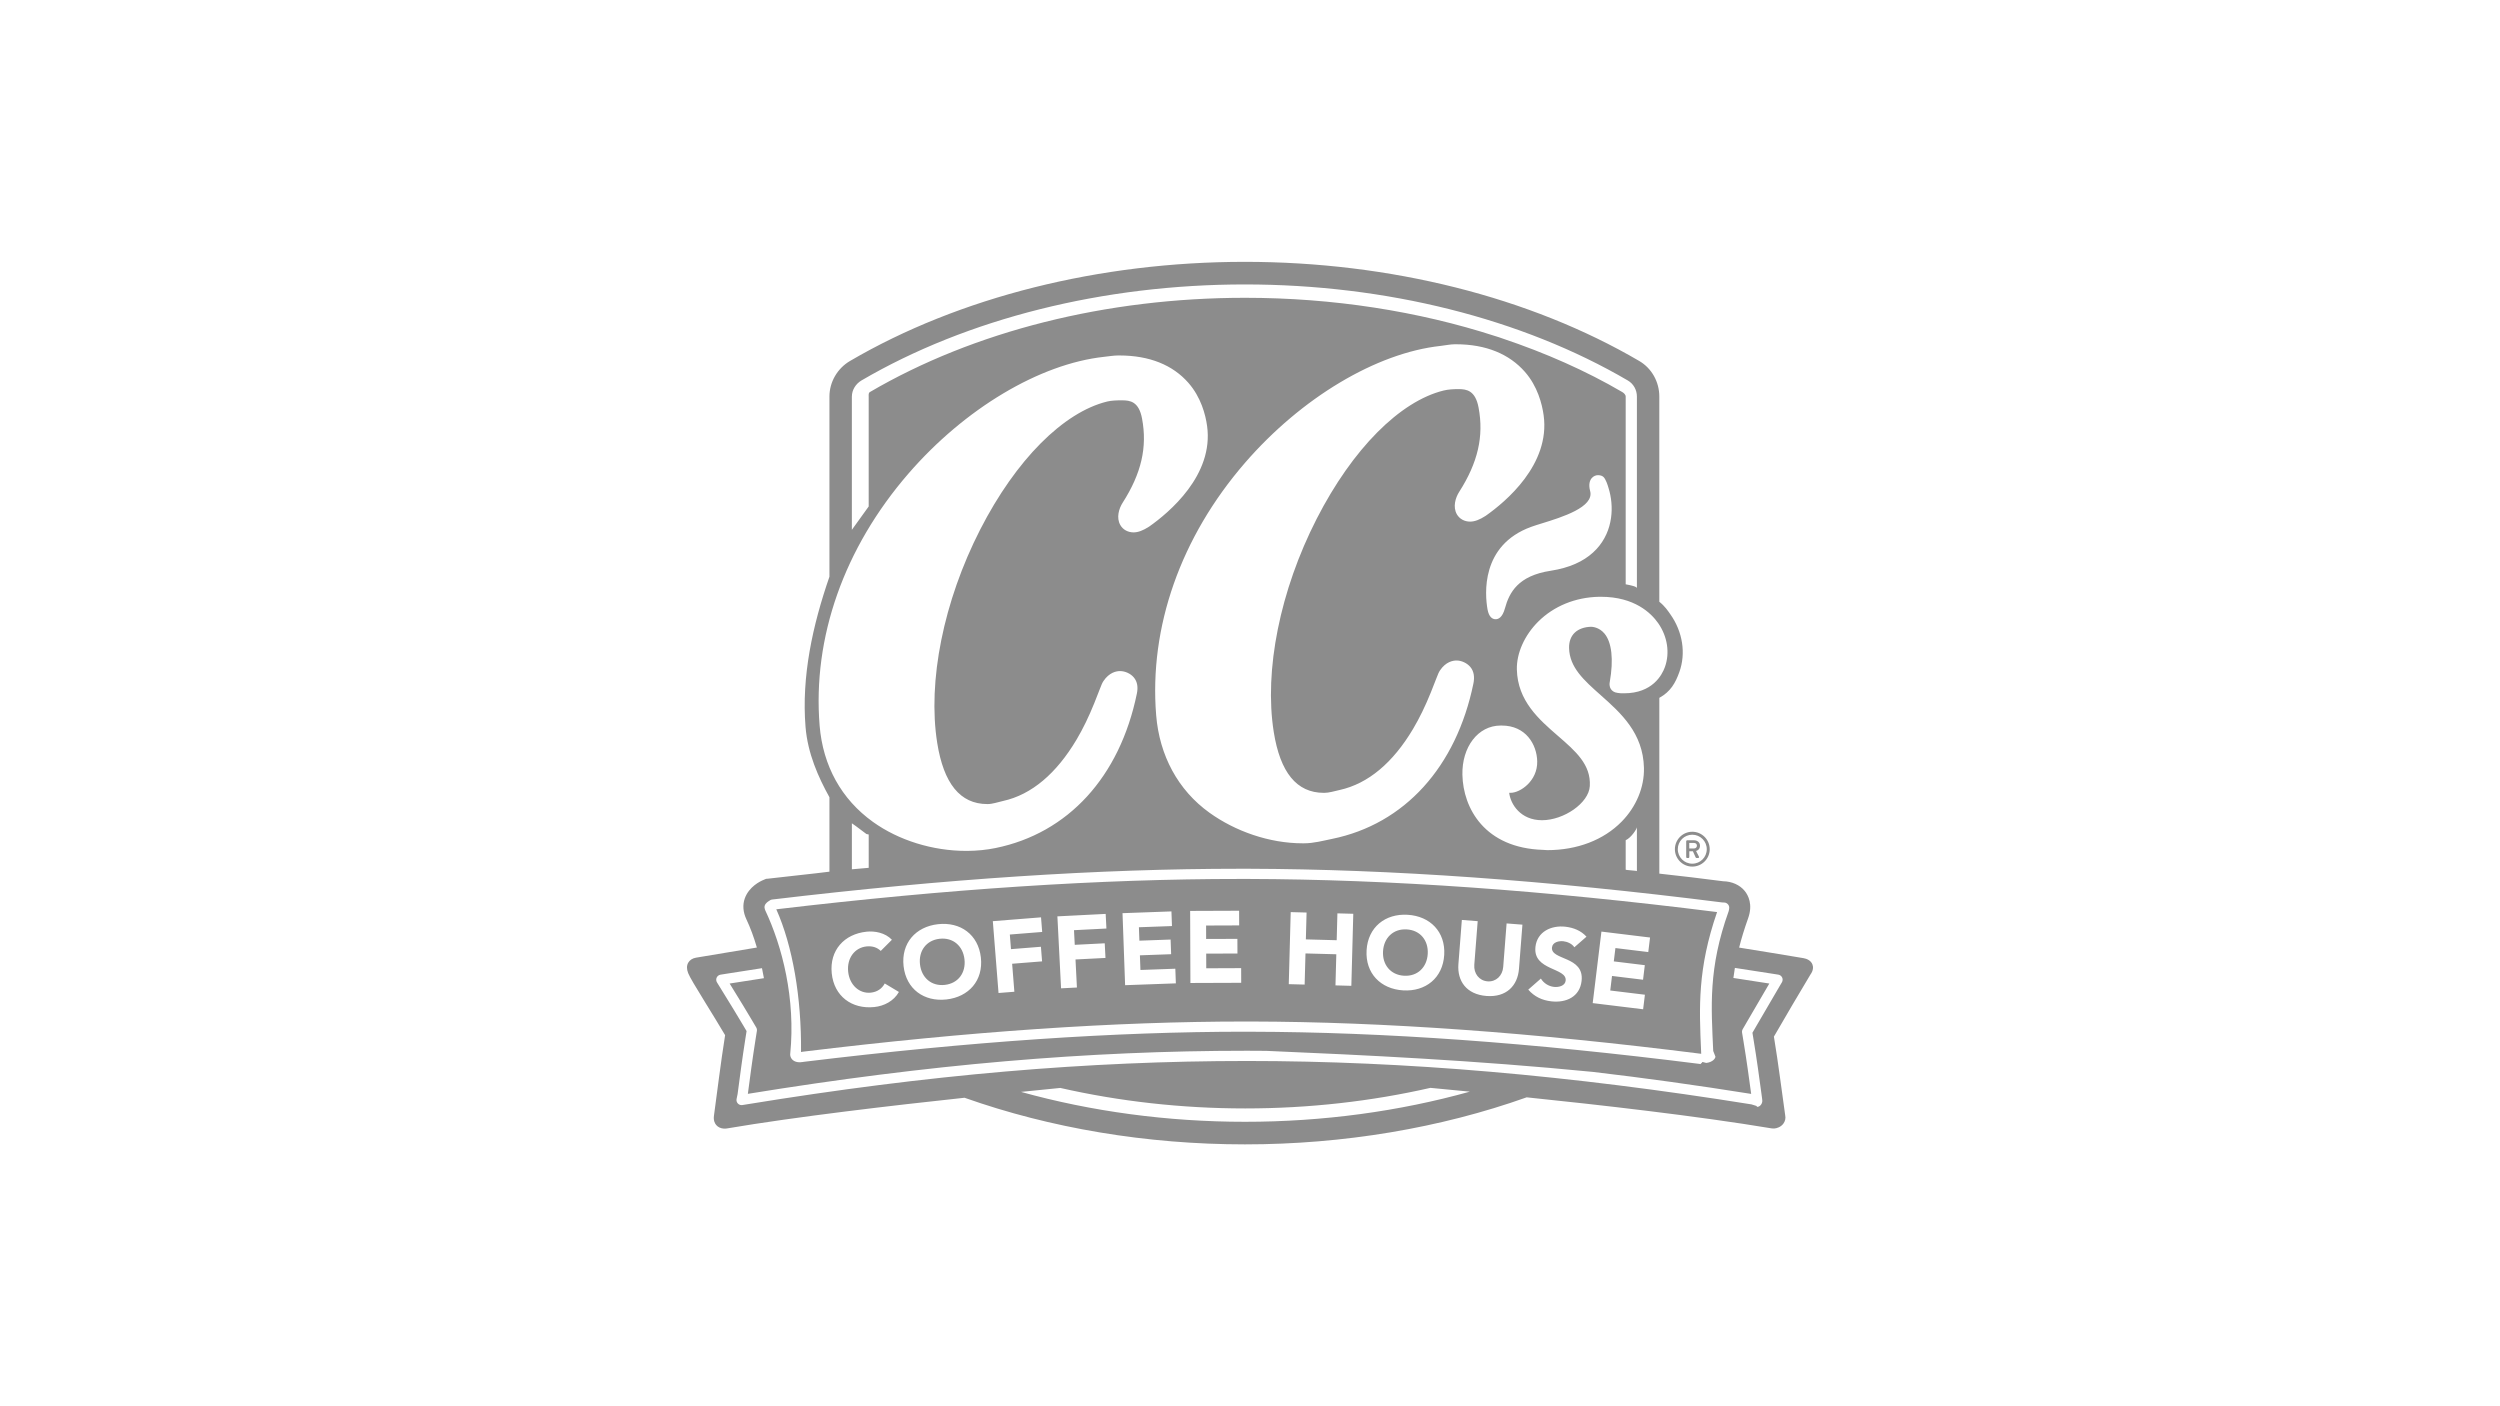 <?xml version="1.0" encoding="UTF-8"?>
<svg xmlns="http://www.w3.org/2000/svg" id="Layer_1" data-name="Layer 1" viewBox="0 0 1600 900">
  <defs>
    <style>
      .cls-1 {
        fill: #8c8c8c;
        stroke-width: 0px;
      }
    </style>
  </defs>
  <path class="cls-1" d="m1159.93,617.17c-1-2.48-3.6-3.6-5.68-3.95-13.75-2.29-27.49-4.59-41.21-6.76,1.48-5.86,3.35-12.03,5.73-18.67,3.23-8.97.06-14.83-2.1-17.52-3.14-3.92-8.31-6.19-13.88-6.27-13.73-1.74-26.46-3.36-40.82-4.88v-112.5c7.18-3.94,10.31-9.51,12.81-16.5,4.31-11.98,2.13-25.74-5.65-36.82-1.69-2.41-3.58-5.31-7.17-8.18v-131.33c0-9.33-4.8-18.06-12.84-22.76-69.91-40.91-159.49-63.45-252.45-63.45s-182.77,22.53-252.67,63.45c-8.05,4.71-13.16,13.43-13.16,22.76v115.31c-10.77,31.11-17.94,63.78-15.29,96.21,1.38,16.87,8.12,32.01,15.29,44.93v47.63c-10.77,1.39-25.77,2.87-39.02,4.45l-.33.04-1.18.08-1.62.69c-2.14.87-9.31,4.29-12.01,11.81-1.51,4.17-1.15,8.82,1.02,13.43,2.54,5.39,4.78,11.45,6.7,18.05-12.94,2.11-25.92,4.32-38.95,6.49-2.28.38-4.02,1.54-4.99,3.22-1.03,1.8-1.06,4.06-.05,6.64.99,2.54,4.68,8.66,11.17,19.2,3.98,6.46,8.48,13.74,12.49,20.53-2.98,18.82-4.88,35.13-7.14,51.56-.42,3.01.55,4.9,1.43,5.94,1.17,1.39,2.93,2.2,4.96,2.32.63.03,1.29,0,1.89-.11,44.29-7.53,106.27-14.74,152.09-19.65,54.9,19.44,116.43,29.84,179.48,29.84s125.19-10.49,180.29-30.11c46.09,4.76,108.72,11.85,156.9,19.89.46.07.94.1,1.44.07,1.78-.1,4.25-.94,5.86-3,1.24-1.59,1.67-3.58,1.26-5.43-2.31-16.11-4.23-32.16-7.23-50.38,9.33-16.11,14.65-25.15,23.29-39.58,2.15-2.93,1.91-5.26,1.33-6.7Zm-98.74-218.41c6,8.55,7.62,19.08,4.35,28.16-1.81,5.04-7.97,16.79-26.12,16.79-2.26,0-2.85-.03-4.18-.26-2.32-.26-3.57-1.42-4.21-2.37-1.25-1.83-.94-3.88-.77-4.65,2.51-14.37,1.29-25.37-3.42-30.98-3.52-4.19-8.06-4.31-8.57-4.31-4.24.09-7.95,1.41-10.39,3.72-2.49,2.35-3.76,5.75-3.67,9.86.27,12.45,9.53,20.66,20.25,30.19,12.75,11.32,27.18,24.12,27.67,46.62.27,12.29-4.92,24.75-14.22,34.26-11.6,11.84-28.53,18.3-47.67,18.3-.87,0-1.75-.14-2.63-.17-37.4-1.13-51.21-26.62-51.67-48.05-.38-17.74,9.92-31.52,24.48-31.52h.71c15.34,0,22.45,12.03,22.69,22.95.25,12.45-10.81,20.11-17.06,20.11h-.88c.84,7.18,7.2,17.53,21.02,17.53s29.94-10.89,30.58-21.85c.79-13.75-9.03-22.28-20.4-32.13-12.12-10.5-25.85-22.41-26.29-42.55-.22-10.41,4.9-21.86,13.7-30.61,9.96-9.89,23.7-15.52,38.7-15.85.49,0,.94-.01,1.4-.01,21.57,0,32.19,10.54,36.6,16.82Zm-13.57,130.65v28.11c0-.32-7.18-.64-7.18-.94v-18.83c3.59-1.65,7.18-7.3,7.18-8.34Zm-29.93-215.13c-1.17-4.42-.13-6.91.96-8.22,1.11-1.34,2.79-2.09,4.51-1.95,3.24.27,3.83,1.89,5.06,4.55.58,1.36.87,2.48,1.27,3.77.9,2.89,1.5,5.93,1.79,9.04.31,3.43.24,6.82-.23,10.06-.51,3.62-1.49,7.09-2.93,10.28-1.61,3.57-3.74,6.79-6.34,9.59-2.87,3.09-6.33,5.74-10.27,7.86-4.25,2.29-9.17,4.03-14.61,5.2-1.3.28-2.71.54-4.43.82-20.91,3.17-26.54,13.92-29.3,24.03-1.65,6.02-4.31,7.13-6.26,6.99h0c-1.74-.12-4.01-1.32-4.9-6.33-1.65-9.4-4.52-40.97,27.93-52.78,1.91-.7,4.34-1.45,7.15-2.32,12.47-3.85,33.33-10.31,30.61-20.57Zm-66.81,15.8l-.16.12c-3.79,2.44-6.9,3.61-9.8,3.64-3.66,0-6.81-1.72-8.52-4.68-2.72-4.76-.89-10.67,1.49-14.38,11.93-18.66,15.87-35.54,12.39-53.96-2.06-10.93-7.64-11.79-12.82-11.79h-.18c-3.23,0-6.51.21-9.31.89-27.96,6.84-58.35,37.28-81.28,82.09-23.46,45.86-33.74,97.08-27.49,136.44,4.11,25.84,14.59,38.97,32.05,38.97h.27c3.04,0,6.34-1.04,9.83-1.82,18.37-4.06,34.17-17.53,46.98-39.04,4.13-6.95,7.87-14.66,11.43-23.47.89-2.19,1.65-4.18,2.32-5.9l1-2.55c1.21-3.22,1.81-4.53,2.53-5.6,3.72-5.53,8.22-6.31,10.58-6.32,3.25,0,6.76,1.69,8.82,4.14,2.4,2.84,2.79,6.67,1.97,10.6-10.96,53.31-44,89.96-90.46,99.43-5.7,1.16-11.75,2.83-17.99,2.83h-.79c-21.48,0-43.22-7.77-59.64-19.55-20.23-14.51-32.04-36.69-34.15-62.39-4.6-56.31,15.6-113.96,56.89-161.62,35.98-41.53,83.93-70.29,125.15-74.78,3.13-.33,6.17-1.05,9.04-1.05h.73c19.35,0,34.22,6.29,44.21,17.69,8.06,9.21,10.95,20.45,11.96,27.76,4.36,31.53-24.45,55.45-37.04,64.31Zm-405.68-76.28c0-4.22,2.48-8.15,6.11-10.29,67.72-39.63,154.93-61.47,245.36-61.47s177.43,21.83,245.15,61.48c3.64,2.12,5.8,6.06,5.8,10.28v122.62c0-.97-3.59-1.81-7.18-2.46v-120.16c0-1.2-1.17-2.3-2.21-2.9-23.31-13.65-49.27-25.09-76.61-34.26-1.4-.54-3-1.03-4.5-1.49-49.43-16.03-104.21-24.56-160.27-24.56-88.93,0-173.64,21.41-240.08,60.3-1.02.6-.81,1.71-.81,2.9v70.34c-3.59,4.92-7.18,9.92-10.77,14.97v-85.31Zm-20.64,210.6c-4.6-56.31,15.6-113.7,56.89-161.36,35.98-41.53,83.93-70.19,125.15-74.67,3.13-.33,6.17-.87,9.04-.87h.73c19.35,0,34.22,6.13,44.21,17.53,8.06,9.21,10.95,20.29,11.96,27.6,4.37,31.53-24.45,55.5-37.04,64.36l-.16.1c-3.79,2.44-6.9,3.61-9.8,3.64-3.66,0-6.81-1.7-8.52-4.67-2.72-4.76-.89-10.63,1.49-14.34,11.93-18.66,15.87-35.46,12.39-53.88-2.06-10.92-7.64-11.63-12.82-11.63h-.18c-3.22,0-6.52.09-9.31.77-27.96,6.84-58.35,37.16-81.28,81.97-23.46,45.86-33.74,97.16-27.49,136.52,4.11,25.84,14.59,39.13,32.05,39.13h.27c3.03,0,6.34-1.2,9.83-1.98,18.37-4.06,34.18-17.7,46.98-39.2,4.13-6.95,7.87-14.66,11.42-23.48.89-2.19,1.65-4.19,2.32-5.9l1-2.56c1.21-3.22,1.81-4.55,2.53-5.62,3.72-5.53,8.22-6.36,10.58-6.37,3.25,0,6.76,1.58,8.82,4.04,2.4,2.84,2.79,6.47,1.97,10.39-10.96,53.31-44,89.35-90.46,98.83-5.7,1.16-11.75,1.77-17.99,1.82h-.79c-21.48,0-43.22-6.76-59.64-18.54-20.23-14.51-32.04-35.9-34.15-61.61Zm31.41,69.7v21.31c-3.59.3-7.18.63-10.77.94v-29.44c3.59,2.41,6.31,4.71,9.31,6.86.16.11,1.45.21,1.45.32Zm-65.98,44.41c.74-1.01,2.05-1.92,3.03-2.45.35-.19.74-.31,1.14-.36,111.3-13.26,209.22-19.7,299.36-19.7h5.54c91.5.28,190.58,7.31,302.88,21.53l.3.03h.34c.49-.02,1.02.02,1.44.11,1.71.35,2.93,1.98,2.65,3.7-.09.56-.09,1.18-.34,1.85-13.13,36.58-11.13,61.06-9.87,89.4l1.4,3.58v.13c0,.95-1.57,3.39-5.71,3.94-.43.05-2.09-.61-2.53-.61h-.1l-.45.68c-.33-.01-.61.74-.9.69-.11-.02-.23-.09-.38-.12-108.39-13.67-202.3-20.42-287.09-20.6l-3.69-.02c-83.52,0-175.88,6.29-282.29,19.24-.32.04-.62.09-.87.14-.43.08-.91.14-1.64.17h-.5c-.45.03-.69,0-1.14-.06-3.39-.47-4.85-2.86-4.85-4.93v-.11c3.59-35.65-5.17-69.24-15.96-92.14-.2-.41-.26-.85-.39-1.31-.26-.96.03-1.98.61-2.78Zm306.8,139.44c-49.68,0-98.34-6.63-143.35-19.14,14.06-1.42,23.33-2.32,25.15-2.53,37.73,8.59,77.66,13.12,118.35,13.12s80.74-4.55,118.53-13.17c3.28.34,12.29,1.17,25.22,2.43-45.16,12.61-94.02,19.29-143.9,19.29Zm343.65-89.3l-1.76,2.97c-4.38,7.4-8.66,14.73-14.75,25.26l-2.37,4.09.76,4.68c2.02,12.22,3.58,23.81,4.96,33.99l.5,3.76c.06.25.1.9.1,1.17,0,1.8-1.46,3.82-3.26,3.82h-.02c-.17,0-.34-.58-.52-.61l-3.12-.97c-116.26-18.66-221.85-27.78-322.82-27.78-102.34,0-203.91,8.78-319.65,27.66l-3.36.54c-.18.03-.35.04-.53.04-.88,0-1.73-.36-2.35-1-.74-.77-1.06-1.86-.84-2.91l.66-3.22c1.38-10.56,2.94-22.52,5-35.57l.74-4.67-2.41-4.07c-3.64-6.17-7.72-12.79-11.32-18.63l-5.22-8.48c-.57-.93-.64-2.08-.19-3.06.45-.99,1.37-1.69,2.44-1.86l3.47-.56c7.76-1.24,15.46-2.44,23.09-3.6.44,2.1.86,4.23,1.24,6.4-7.26,1.1-14.57,2.24-21.95,3.42l2.66,4.32c3.61,5.87,7.71,12.52,11.38,18.74l3,5.08c.39.65.53,1.42.41,2.17l-.92,5.83c-1.99,12.57-3.51,24.17-4.86,34.46,115.59-18.81,217.14-27.58,319.48-27.58,4.09,0,8.21.04,12.32.07,63.74,2.74,132.72,5.99,209.03,13.47,32.94,3.86,66.64,8.54,101.29,14.08-1.36-10.06-2.9-21.43-4.88-33.43l-.95-5.81c-.12-.75.02-1.51.4-2.16l2.95-5.09c5.79-10,9.94-17.11,14.1-24.15-7.72-1.23-15.38-2.41-23-3.56.26-2.12.58-4.26.95-6.44,8.09,1.22,16.22,2.47,24.41,3.78l3.41.54c1.07.17,1.98.86,2.44,1.83.46.98.4,2.12-.15,3.05Z"></path>
  <path class="cls-1" d="m604.68,630.33c8.61-.96,13.55-7.81,12.59-16.35-.96-8.55-7.28-14.13-15.89-13.17-8.61.96-13.55,7.81-12.59,16.35.96,8.55,7.28,14.13,15.9,13.17Z"></path>
  <path class="cls-1" d="m898.56,624.47c8.65.52,14.68-5.39,15.19-13.97.51-8.58-4.77-15.17-13.42-15.68-8.65-.52-14.68,5.39-15.19,13.97-.51,8.58,4.77,15.16,13.42,15.68Z"></path>
  <path class="cls-1" d="m512.72,673.28c.34-.07.7-.14,1.24-.21,106.71-12.99,199.3-19.3,283.1-19.3h3.68c85.07.19,179.25,6.94,287.94,20.65.03,0,.06,0,.09.01l-.06-1.52c-1.25-28.32-2.34-52.88,10.22-89.19-111.13-14-209.25-20.93-299.88-21.19h-5.53c-89.36-.01-186.44,6.35-296.69,19.42,10.43,23.36,16.16,56.39,15.83,91.34.02,0,.04,0,.06-.01Zm512.2-77.06l31.11,3.79-1.14,9.31-21.02-2.56-1.04,8.53,19.85,2.42-1.13,9.32-19.86-2.42-1.13,9.31,22.18,2.7-1.14,9.31-32.27-3.94,5.58-45.78Zm-42.24,9.79c1.1-9.78,10.17-13.93,19.17-12.91,5.18.58,10.01,2.51,13.5,6.38l-7.78,6.79c-1.38-2.26-4.51-3.59-6.97-3.87-2.85-.32-6.94.53-7.33,3.96-.95,8.35,20.77,5.37,18.95,21.42-1.15,10.23-9.93,14.15-19.38,13.08-5.89-.67-10.87-3-14.75-7.5l8.08-7.08c1.77,2.95,4.95,4.95,8.32,5.33,3.3.37,7.17-.76,7.53-4,.95-8.42-21.05-6.32-19.33-21.59Zm-47.09-17.25l10.13.79-2.17,27.86c-.44,5.65,3.12,10.24,8.51,10.66,5.33.41,9.56-3.57,9.99-9.22l2.17-27.86,10.13.79-2.2,28.25c-.84,10.85-8.1,18.38-20.82,17.39-12.79-1-18.79-9.57-17.95-20.41l2.2-28.25Zm-60.98,19.41c.88-14.76,11.91-23.57,26.29-22.71,14.37.86,24.28,10.91,23.4,25.67-.88,14.76-11.91,23.57-26.28,22.71-14.37-.86-24.28-10.91-23.4-25.67Zm-48.56-24.42l10.16.27-.46,17.19,19.73.53.46-17.19,10.16.27-1.24,46.11-10.16-.28.54-19.92-19.73-.53-.54,19.93-10.16-.27,1.24-46.11Zm-33.02-.87l.04,9.38-21.17.08.03,8.6,20-.07.04,9.38-20,.07.03,9.38,22.34-.09.03,9.38-32.51.12-.17-46.12,31.33-.12Zm-43.31.43l.34,9.37-21.16.76.31,8.59,19.98-.72.34,9.38-19.99.72.34,9.37,22.33-.8.34,9.37-32.48,1.17-1.66-46.09,31.31-1.13Zm-42.09,1.58l.48,9.37-20.75,1.06.48,9.37,19.19-.98.48,9.37-19.19.98.91,17.95-10.15.52-2.35-46.06,30.9-1.57Zm-41.37,2.21l.74,9.35-20.71,1.65.74,9.35,19.16-1.52.74,9.35-19.16,1.52,1.42,17.92-10.13.8-3.65-45.97,30.84-2.45Zm-65.93,4.38c14.31-1.6,25.78,6.62,27.43,21.32,1.64,14.7-7.73,25.25-22.04,26.85-14.31,1.6-25.78-6.62-27.43-21.32-1.64-14.7,7.73-25.25,22.04-26.85Zm-45.68,4.79c5.12-.51,11.78.58,16.17,5.18l-7.14,7.14c-2.25-2.19-5.3-3.26-9.07-2.88-7.65.77-12.66,7.57-11.79,16.12.87,8.56,7.13,14.21,14.46,13.47,4.08-.41,7.2-2.56,8.96-5.88l9.06,5.44c-3.28,5.83-9.5,9.01-15.79,9.65-14.32,1.45-25.71-6.9-27.2-21.61-1.49-14.71,8-25.16,22.32-26.62Z"></path>
  <path class="cls-1" d="m1083.06,532.32c6.14,0,11.16,5.02,11.16,11.17s-5.02,11.13-11.16,11.13-11.13-4.99-11.13-11.13,4.99-11.17,11.13-11.17Zm0,20.44c5.15,0,9.27-4.16,9.27-9.27s-4.12-9.27-9.27-9.27-9.27,4.13-9.27,9.27,4.16,9.27,9.27,9.27Zm-3.88-14.39c0-.31.25-.59.59-.59h4.4c1.92,0,3.82,1.15,3.82,3.47s-1.64,3.16-2.51,3.38c.62,1.21,1.24,2.45,1.86,3.66.22.37-.09.84-.53.84h-1.05c-.25,0-.47-.25-.56-.43l-1.74-3.88h-2.3v3.72c0,.31-.25.59-.59.59h-.81c-.34,0-.59-.28-.59-.59v-10.17Zm4.99,4.65c1.15,0,1.86-.81,1.86-1.77,0-1.05-.71-1.77-1.86-1.77h-3.04v3.54h3.04Z"></path>
</svg>
